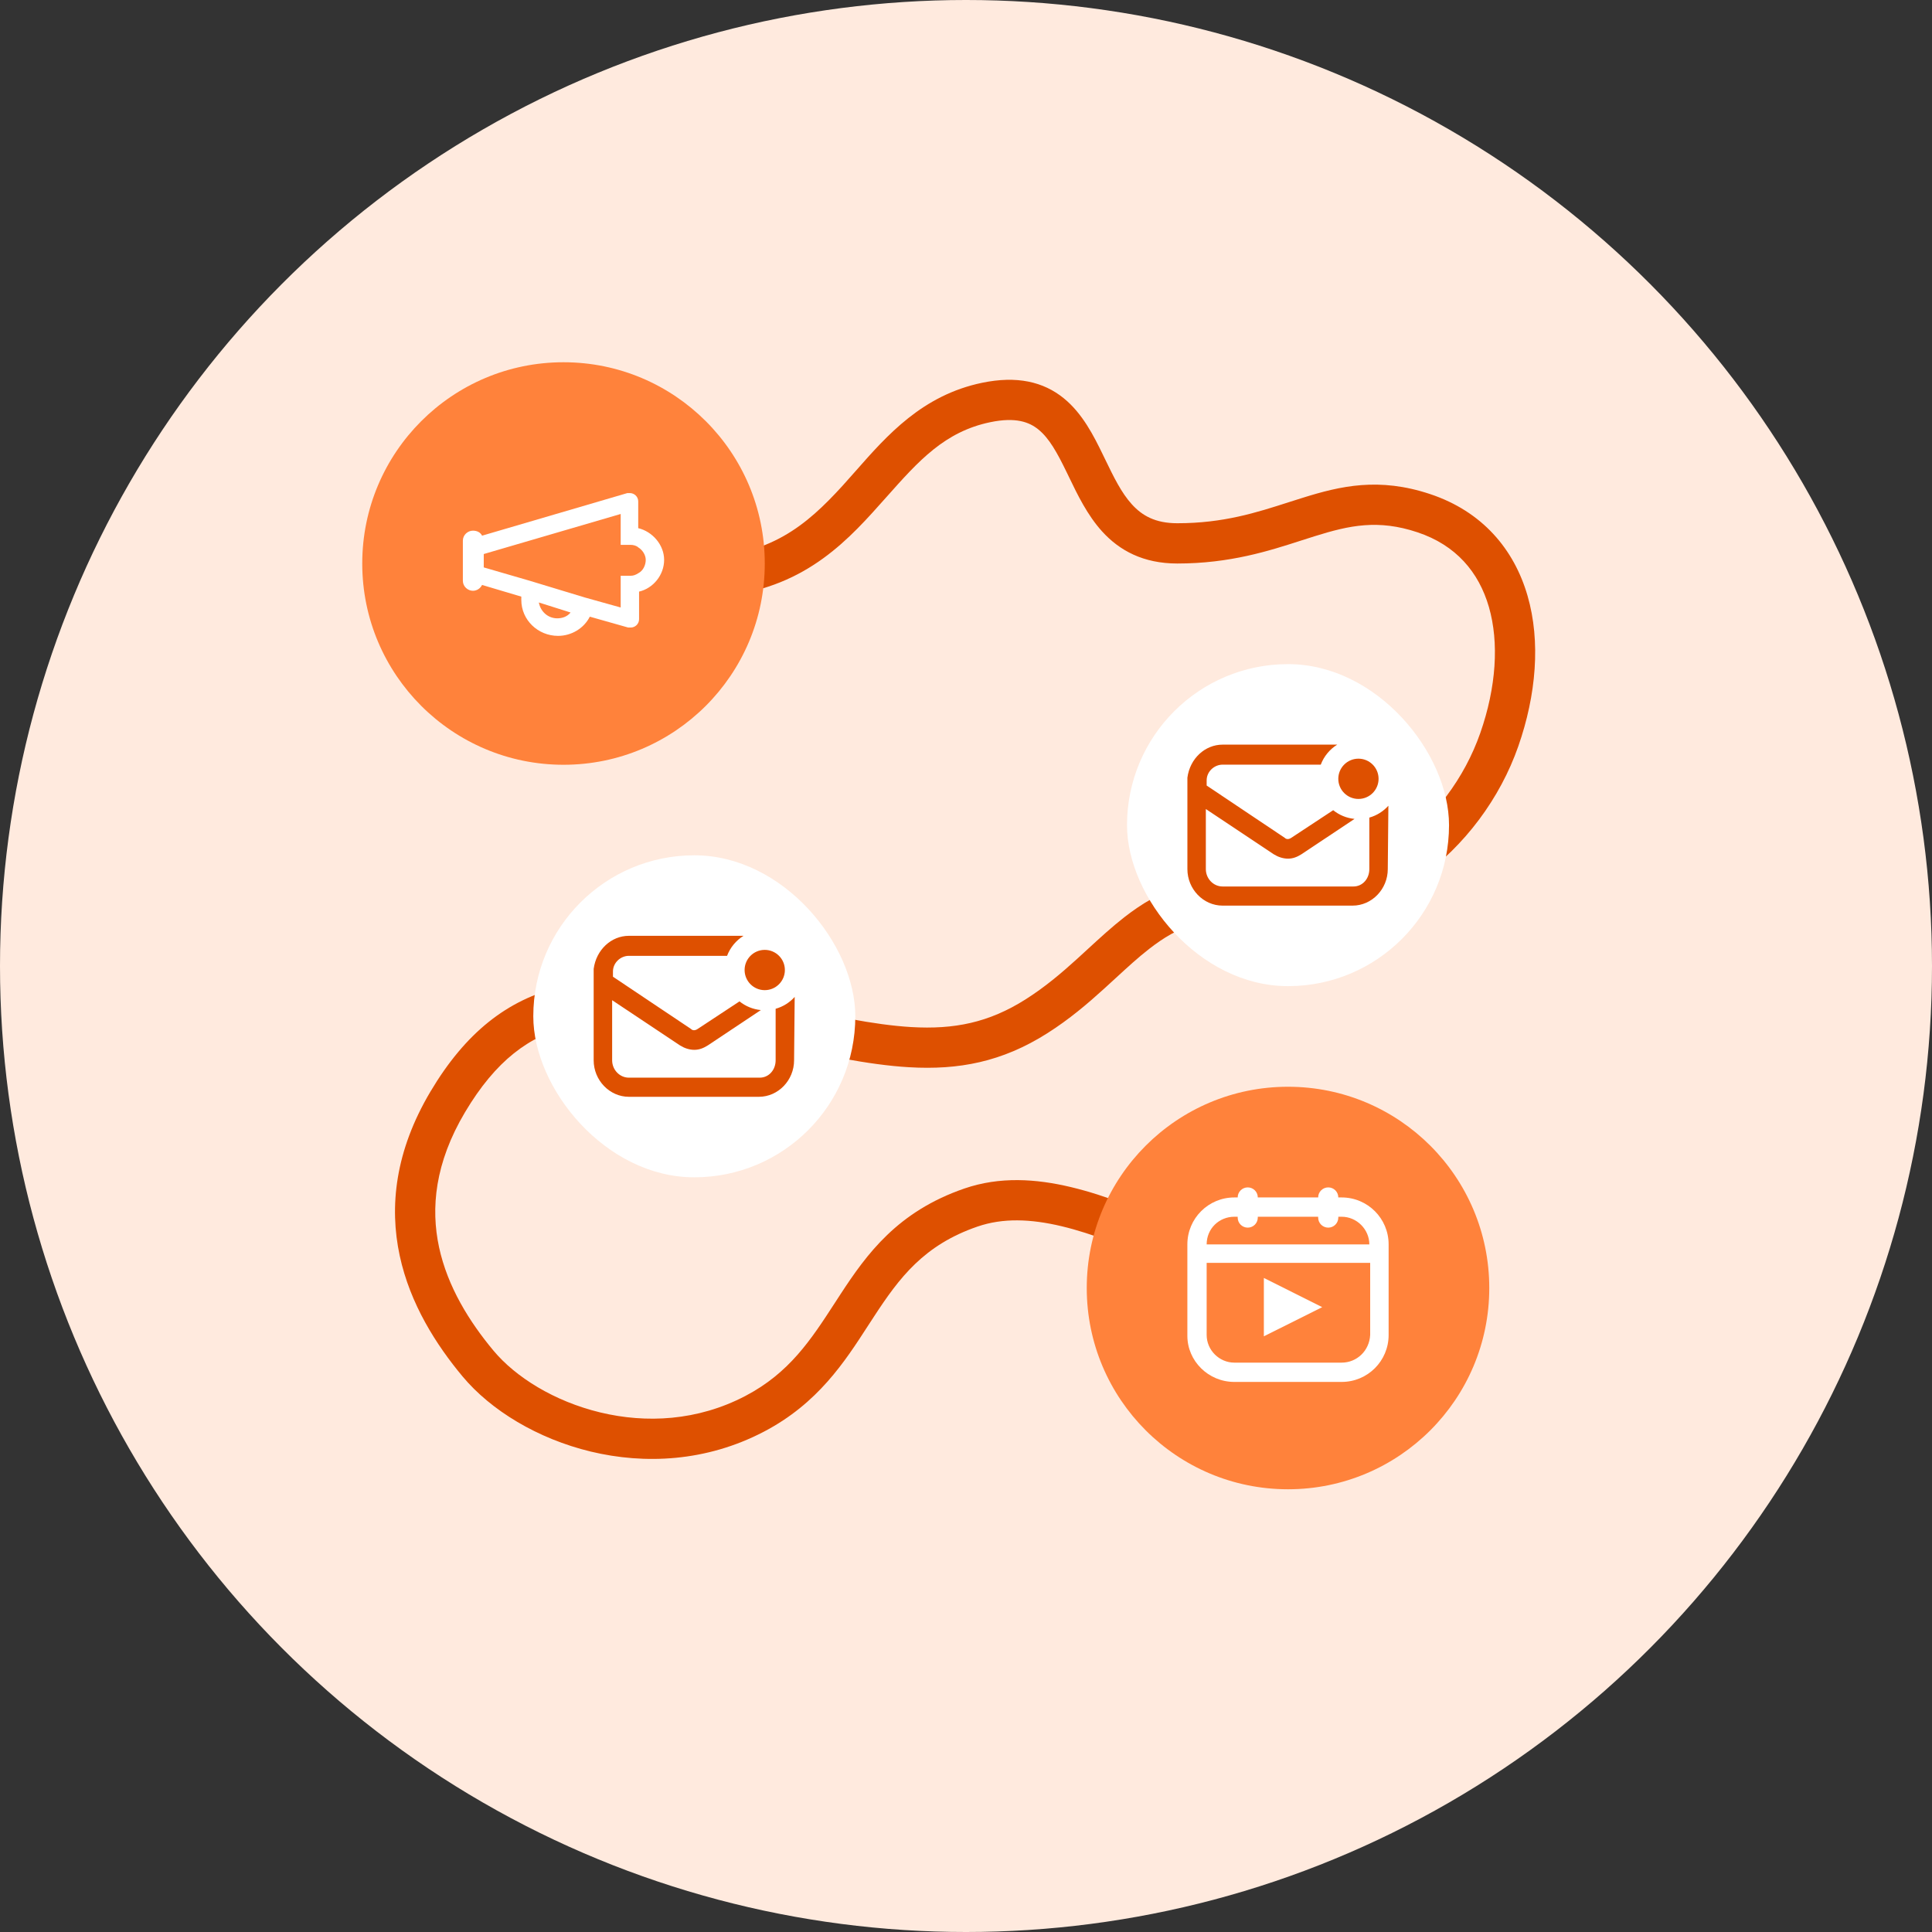 <svg width="64" height="64" viewBox="0 0 64 64" fill="none" xmlns="http://www.w3.org/2000/svg">
<rect x="0" y="0" width="64" height="64" fill="#333333" stroke="none"/>
<circle cx="32" cy="32" r="32" fill="#FFEADE"/>
<path fill-rule="evenodd" clip-rule="evenodd" d="M34.399 14.228C34.094 13.98 33.647 13.81 32.802 13.986C31.291 14.301 30.43 15.268 29.377 16.452C29.22 16.629 29.059 16.81 28.891 16.994C28.264 17.682 27.547 18.392 26.605 18.923C25.652 19.461 24.501 19.798 23.022 19.798C22.654 19.798 22.355 19.5 22.355 19.131C22.355 18.763 22.654 18.465 23.022 18.465C24.282 18.465 25.206 18.181 25.95 17.762C26.704 17.337 27.306 16.753 27.906 16.096C28.053 15.934 28.201 15.766 28.352 15.595C29.385 14.421 30.555 13.092 32.53 12.681C33.686 12.44 34.565 12.645 35.24 13.194C35.861 13.699 36.235 14.444 36.535 15.063C36.558 15.11 36.581 15.157 36.603 15.203C36.898 15.812 37.144 16.32 37.494 16.706C37.831 17.077 38.266 17.333 39 17.333C40.524 17.333 41.621 16.981 42.699 16.634C42.852 16.585 43.004 16.537 43.157 16.489C44.405 16.099 45.679 15.802 47.377 16.368C49.102 16.943 50.156 18.194 50.602 19.736C51.041 21.252 50.889 23.022 50.296 24.72C49.096 28.154 45.631 31.047 41.576 30.494C40.743 30.38 40.098 30.445 39.558 30.613C39.015 30.781 38.543 31.063 38.067 31.434C37.7 31.719 37.355 32.037 36.972 32.389C36.844 32.507 36.711 32.629 36.572 32.755C36.033 33.244 35.427 33.763 34.69 34.23C33.194 35.178 31.759 35.451 30.108 35.353C28.749 35.273 27.21 34.938 25.371 34.538C25.044 34.466 24.707 34.393 24.36 34.319C22.037 33.821 20.293 33.646 18.888 33.985C17.537 34.31 16.423 35.132 15.406 36.841C14.403 38.528 14.267 40.024 14.544 41.315C14.827 42.629 15.549 43.784 16.346 44.74C17.075 45.615 18.359 46.422 19.885 46.789C21.4 47.154 23.106 47.073 24.691 46.243C26.151 45.478 26.862 44.384 27.658 43.157C27.717 43.065 27.777 42.973 27.838 42.88C28.712 41.542 29.732 40.132 31.95 39.37C33.113 38.97 34.315 39.046 35.48 39.325C36.64 39.602 37.82 40.093 38.949 40.575C39.031 40.61 39.112 40.644 39.193 40.679C40.254 41.133 41.273 41.568 42.267 41.856C43.332 42.164 44.305 42.283 45.195 42.095C45.556 42.019 45.909 42.249 45.985 42.609C46.062 42.969 45.831 43.323 45.471 43.399C44.279 43.651 43.064 43.475 41.895 43.136C40.82 42.825 39.728 42.358 38.684 41.912C38.598 41.875 38.512 41.838 38.426 41.801C37.285 41.315 36.204 40.868 35.17 40.621C34.143 40.376 33.22 40.343 32.383 40.631C30.601 41.243 29.788 42.334 28.954 43.61C28.89 43.708 28.825 43.808 28.759 43.909C27.978 45.118 27.091 46.491 25.309 47.424C23.394 48.427 21.35 48.513 19.573 48.086C17.808 47.661 16.259 46.719 15.321 45.594C14.451 44.55 13.586 43.201 13.241 41.596C12.891 39.969 13.088 38.131 14.26 36.159C15.419 34.21 16.805 33.115 18.576 32.688C20.294 32.275 22.296 32.513 24.639 33.015C24.999 33.092 25.344 33.167 25.675 33.239C27.523 33.641 28.94 33.949 30.187 34.023C31.607 34.106 32.755 33.878 33.976 33.104C34.616 32.698 35.157 32.239 35.677 31.767C35.797 31.659 35.917 31.548 36.038 31.436C36.432 31.074 36.834 30.704 37.248 30.382C37.803 29.95 38.418 29.57 39.164 29.339C39.912 29.107 40.756 29.036 41.756 29.173C45.035 29.62 47.993 27.268 49.037 24.28C49.565 22.768 49.663 21.288 49.322 20.107C48.987 18.951 48.231 18.058 46.956 17.633C45.654 17.199 44.708 17.401 43.554 17.762C43.412 17.806 43.267 17.853 43.117 17.901C42.036 18.25 40.745 18.667 39 18.667C37.87 18.667 37.082 18.236 36.507 17.602C36.02 17.065 35.691 16.383 35.417 15.813C35.389 15.756 35.362 15.7 35.336 15.646C35.019 14.993 34.758 14.52 34.399 14.228Z" fill="#DE5000"/>
<circle cx="18.667" cy="18.667" r="6.667" fill="#FF823B"/>
<path d="M21.142 17.496V16.611C21.142 16.445 21.004 16.334 20.866 16.334C20.838 16.334 20.81 16.334 20.782 16.334L15.969 17.745C15.914 17.634 15.803 17.579 15.665 17.579C15.499 17.579 15.333 17.717 15.333 17.911V19.238C15.333 19.432 15.499 19.57 15.665 19.57C15.803 19.57 15.914 19.488 15.969 19.377L17.269 19.764C17.269 19.792 17.269 19.82 17.269 19.875C17.269 20.539 17.823 21.064 18.486 21.064C18.929 21.064 19.344 20.815 19.538 20.428L20.81 20.788C20.838 20.788 20.866 20.788 20.893 20.788C21.032 20.788 21.17 20.677 21.17 20.511V19.598C21.64 19.488 22 19.045 22 18.547C22 18.049 21.612 17.607 21.142 17.496ZM18.459 20.483C18.155 20.483 17.906 20.262 17.85 19.958L18.901 20.29C18.791 20.428 18.625 20.483 18.459 20.483ZM21.142 18.99C21.059 19.045 20.976 19.073 20.893 19.073H20.561V20.124L19.372 19.792L17.546 19.238L16.025 18.796V18.353L20.561 17.026V18.049C20.561 18.049 20.866 18.049 20.893 18.049C20.976 18.049 21.087 18.077 21.142 18.132C21.28 18.215 21.391 18.381 21.391 18.547C21.391 18.713 21.308 18.907 21.142 18.99Z" fill="white"/>
<circle cx="42.667" cy="42.667" r="6.667" fill="#FF823B"/>
<path fill-rule="evenodd" clip-rule="evenodd" d="M40.889 40.306H41V40.334C41 40.518 41.149 40.667 41.333 40.667C41.517 40.667 41.666 40.518 41.666 40.334V40.306H43.666V40.334C43.666 40.518 43.816 40.667 44 40.667C44.184 40.667 44.333 40.518 44.333 40.334V40.306H44.444C44.944 40.306 45.361 40.723 45.361 41.223H39.972C39.972 40.695 40.389 40.306 40.889 40.306ZM44.333 39.667L44.444 39.667C45.305 39.667 46 40.362 46 41.223V44.223C46 45.084 45.305 45.778 44.444 45.778H40.889C40.028 45.778 39.333 45.084 39.333 44.251V41.223C39.333 40.362 40.028 39.667 40.889 39.667H41C41 39.483 41.149 39.334 41.333 39.334C41.517 39.334 41.666 39.483 41.666 39.667L43.666 39.667C43.666 39.483 43.816 39.334 44 39.334C44.184 39.334 44.333 39.483 44.333 39.667ZM44.444 45.139H40.889C40.389 45.139 39.972 44.723 39.972 44.223V41.834H45.389V44.223C45.361 44.751 44.944 45.139 44.444 45.139Z" fill="white"/>
<path d="M43.8 43.301L41.867 42.334V44.267L43.8 43.301Z" fill="white"/>
<rect x="37.334" y="22" width="10.667" height="10.667" rx="5.333" fill="white"/>
<path fill-rule="evenodd" clip-rule="evenodd" d="M44.297 24.667H40.5C39.917 24.667 39.417 25.128 39.334 25.762V28.79C39.334 29.453 39.861 30 40.5 30H44.806C45.445 30 45.972 29.453 45.972 28.79L45.992 26.691C45.825 26.876 45.608 27.015 45.361 27.084V28.79C45.361 29.107 45.139 29.366 44.834 29.366H40.5C40.195 29.366 39.945 29.107 39.945 28.79V27.406V26.8L42.195 28.299C42.334 28.386 42.5 28.444 42.667 28.444C42.834 28.444 42.972 28.386 43.111 28.299L44.871 27.127C44.605 27.102 44.361 26.998 44.164 26.839L42.778 27.752C42.695 27.809 42.611 27.809 42.556 27.752L39.972 26.022V25.849C39.972 25.561 40.222 25.33 40.5 25.33H43.752C43.856 25.054 44.05 24.821 44.297 24.667Z" fill="#DE5000"/>
<ellipse cx="45" cy="25.799" rx="0.667" ry="0.667" fill="#DE5000"/>
<rect x="17.666" y="28.333" width="10.667" height="10.667" rx="5.333" fill="white"/>
<path fill-rule="evenodd" clip-rule="evenodd" d="M24.63 31H20.833C20.25 31 19.75 31.461 19.666 32.096V35.123C19.666 35.786 20.194 36.333 20.833 36.333H25.139C25.778 36.333 26.305 35.786 26.305 35.123L26.325 33.024C26.159 33.209 25.941 33.348 25.694 33.417V35.123C25.694 35.44 25.472 35.699 25.166 35.699H20.833C20.528 35.699 20.278 35.44 20.278 35.123V33.739V33.133L22.528 34.632C22.666 34.719 22.833 34.777 23 34.777C23.166 34.777 23.305 34.719 23.444 34.632L25.204 33.46C24.938 33.434 24.695 33.331 24.497 33.172L23.111 34.085C23.028 34.142 22.944 34.142 22.889 34.085L20.305 32.355V32.182C20.305 31.894 20.555 31.663 20.833 31.663H24.085C24.189 31.387 24.383 31.154 24.63 31Z" fill="#DE5000"/>
<ellipse cx="25.333" cy="32.133" rx="0.667" ry="0.667" fill="#DE5000"/>
</svg>
